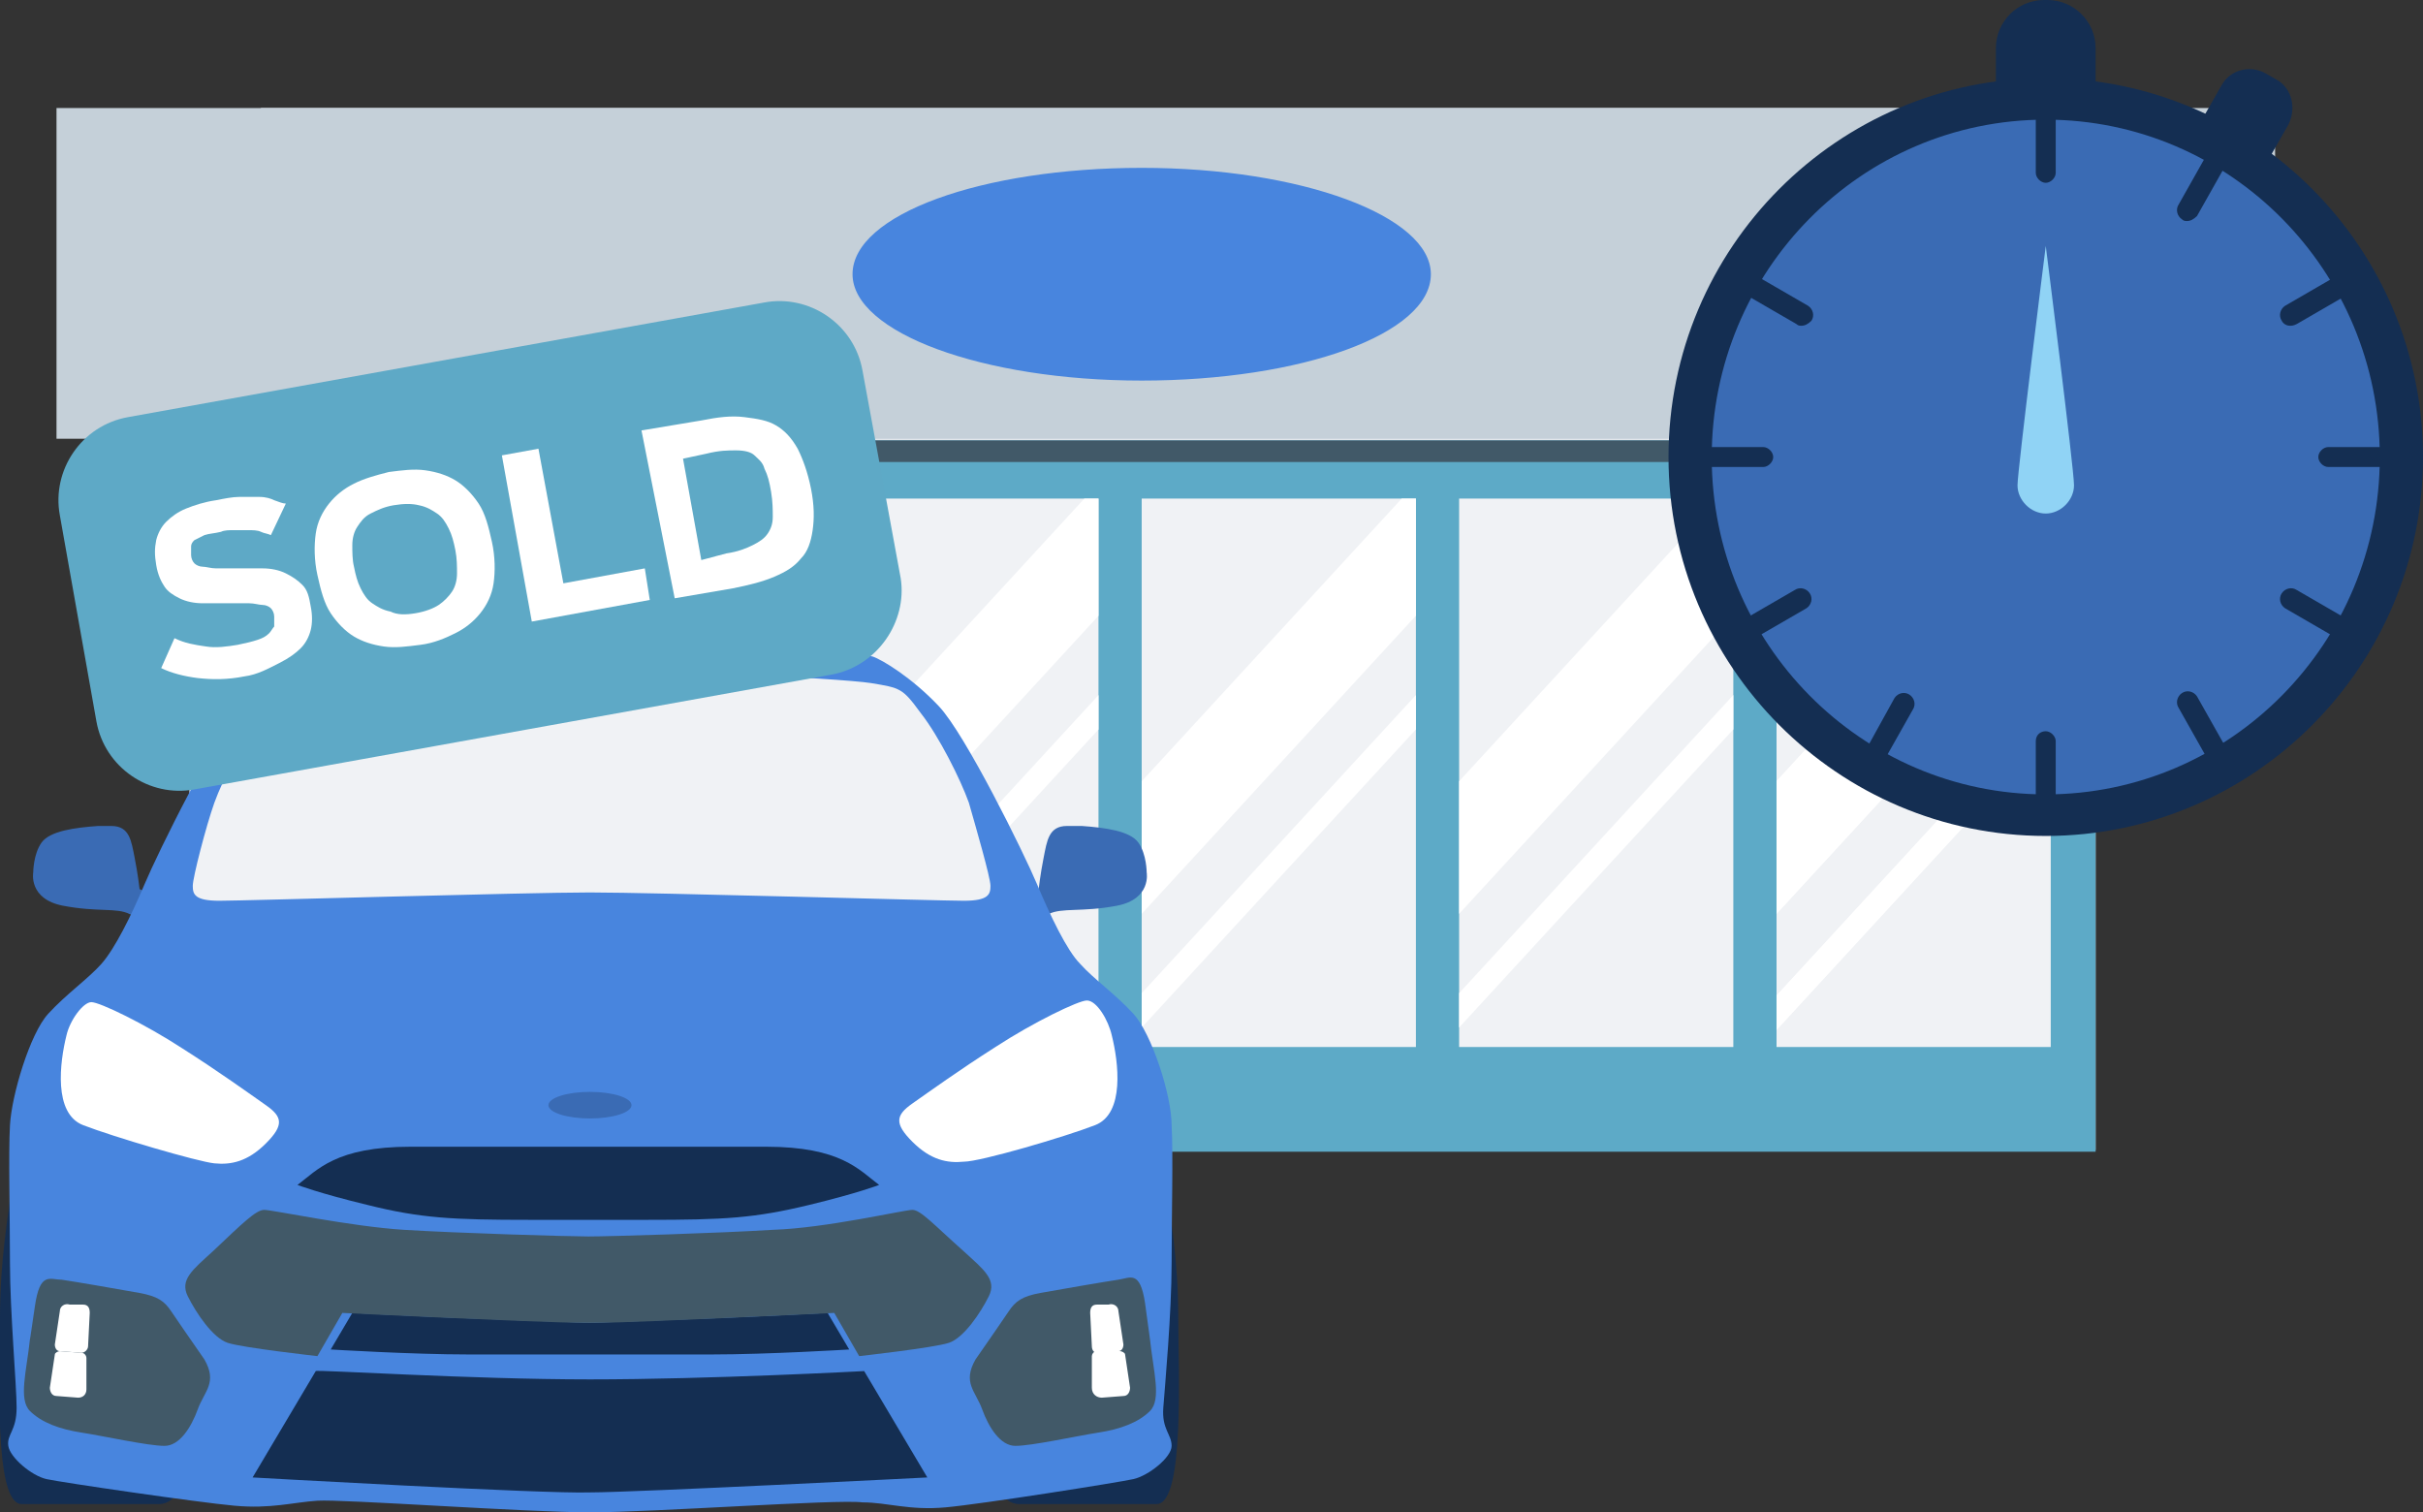 <?xml version="1.0" encoding="utf-8"?>
<!-- Generator: Adobe Illustrator 19.1.0, SVG Export Plug-In . SVG Version: 6.00 Build 0)  -->
<svg version="1.1" xmlns="http://www.w3.org/2000/svg" xmlns:xlink="http://www.w3.org/1999/xlink" x="0px" y="0px"
	 viewBox="0 0 145.8 91" style="enable-background:new 0 0 145.8 91;" xml:space="preserve">
<rect x="0" y="0" width="145.8" height="91" fill="#333333" stroke="none"/>
<style type="text/css">
	.st0{fill:#207E8F;}
	.st1{fill:#00697A;}
	.st2{fill:#DDF3F3;}
	.st3{fill:#A2D7D4;}
	.st4{fill:#90D3F5;}
	.st5{fill:#5EA9C6;}
	.st6{fill:#3A6BB4;}
	.st7{fill:#FFFFFF;}
	.st8{fill:#D3DBE2;}
	.st9{fill:#E1E6EB;}
	.st10{fill:#C5D0D9;}
	.st11{fill:#F0F2F5;}
	.st12{fill:#142E52;}
	.st13{fill:#4885DE;}
	.st14{opacity:0.2;fill:#ED1E79;}
	.st15{fill:#415968;}
	.st16{clip-path:url(#SVGID_2_);}
	.st17{clip-path:url(#SVGID_4_);}
	.st18{fill:#1B5178;}
	.st19{clip-path:url(#SVGID_6_);}
	.st20{clip-path:url(#SVGID_8_);}
	.st21{fill:#2A2E34;}
	.st22{fill:#3A6BB4;stroke:#142E52;stroke-width:4;stroke-miterlimit:10;}
	.st23{fill:none;stroke:#142E52;stroke-width:2;stroke-linecap:round;stroke-miterlimit:10;}
	.st24{fill:#FFC455;}
	.st25{fill:#5DAAC7;}
	.st26{clip-path:url(#SVGID_10_);}
	.st27{clip-path:url(#SVGID_12_);}
	.st28{clip-path:url(#SVGID_14_);}
	.st29{clip-path:url(#SVGID_16_);}
	.st30{clip-path:url(#SVGID_18_);}
	.st31{clip-path:url(#SVGID_20_);}
	.st32{clip-path:url(#SVGID_22_);}
	.st33{clip-path:url(#SVGID_24_);}
	.st34{clip-path:url(#SVGID_26_);}
	.st35{clip-path:url(#SVGID_28_);}
	.st36{clip-path:url(#SVGID_30_);}
	.st37{clip-path:url(#SVGID_32_);}
	.st38{clip-path:url(#SVGID_34_);}
	.st39{clip-path:url(#SVGID_36_);}
	.st40{clip-path:url(#SVGID_38_);}
	.st41{clip-path:url(#SVGID_40_);}
	.st42{clip-path:url(#SVGID_42_);}
	.st43{clip-path:url(#SVGID_44_);}
	.st44{clip-path:url(#SVGID_46_);}
	.st45{clip-path:url(#SVGID_48_);}
	.st46{clip-path:url(#SVGID_50_);}
	.st47{clip-path:url(#SVGID_52_);}
	.st48{clip-path:url(#SVGID_54_);}
	.st49{clip-path:url(#SVGID_56_);}
	.st50{clip-path:url(#SVGID_58_);}
	.st51{clip-path:url(#SVGID_60_);}
	.st52{display:none;}
	.st53{display:inline;fill:#DDDDDD;}
	.st54{display:inline;opacity:0.2;fill:#ED1E79;}
	.st55{display:inline;opacity:0.5;}
	.st56{fill:#F0F0F0;stroke:#ED1E79;stroke-width:0.5;stroke-miterlimit:10;}
</style>
<g id="Layer_2">
	<rect x="41.2" y="13.6" class="st21" width="32" height="32"/>
	<g>
		<rect x="15.7" y="6.5" class="st9" width="110.4" height="62.7"/>
		<rect x="3.4" y="6.5" class="st10" width="133.5" height="19.9"/>
		<rect x="15.7" y="26.5" class="st25" width="110.4" height="42.8"/>
		<rect x="106.9" y="30" class="st11" width="16.5" height="33"/>
		<rect x="87.8" y="30" class="st11" width="16.5" height="33"/>
		<rect x="68.7" y="30" class="st11" width="16.5" height="33"/>
		<rect x="49.6" y="30" class="st11" width="16.5" height="33"/>
		<rect x="30.5" y="30" class="st11" width="16.5" height="33"/>
		<rect x="11.4" y="30" class="st11" width="16.5" height="33"/>
		<g>
			<defs>
				<rect id="SVGID_49_" x="87.8" y="30" width="16.5" height="33"/>
			</defs>
			<clipPath id="SVGID_2_">
				<use xlink:href="#SVGID_49_"  style="overflow:visible;"/>
			</clipPath>
			<g class="st16">
				
					<rect x="93.9" y="24.5" transform="matrix(0.736 0.677 -0.677 0.736 53.548 -54.458)" class="st7" width="5.4" height="33.9"/>
				
					<rect x="95.9" y="34.3" transform="matrix(0.736 0.677 -0.677 0.736 60.209 -51.904)" class="st7" width="1.4" height="33.9"/>
			</g>
		</g>
		<g>
			<defs>
				<rect id="SVGID_51_" x="106.9" y="30" width="16.5" height="33"/>
			</defs>
			<clipPath id="SVGID_4_">
				<use xlink:href="#SVGID_51_"  style="overflow:visible;"/>
			</clipPath>
			<g class="st17">
				
					<rect x="113" y="24.5" transform="matrix(0.736 0.677 -0.677 0.736 58.59 -67.391)" class="st7" width="5.4" height="33.9"/>
				
					<rect x="115.1" y="34.3" transform="matrix(0.736 0.677 -0.677 0.736 65.258 -64.844)" class="st7" width="1.4" height="33.9"/>
			</g>
		</g>
		<g>
			<defs>
				<rect id="SVGID_53_" x="106.9" y="30" width="16.5" height="33"/>
			</defs>
			<clipPath id="SVGID_6_">
				<use xlink:href="#SVGID_53_"  style="overflow:visible;"/>
			</clipPath>
			<g class="st19">
				
					<rect x="113" y="24.5" transform="matrix(0.736 0.677 -0.677 0.736 58.59 -67.391)" class="st7" width="5.4" height="33.9"/>
				
					<rect x="115.1" y="34.3" transform="matrix(0.736 0.677 -0.677 0.736 65.258 -64.844)" class="st7" width="1.4" height="33.9"/>
			</g>
		</g>
		<g>
			<defs>
				<rect id="SVGID_55_" x="68.7" y="30" width="16.5" height="33"/>
			</defs>
			<clipPath id="SVGID_8_">
				<use xlink:href="#SVGID_55_"  style="overflow:visible;"/>
			</clipPath>
			<g class="st20">
				
					<rect x="74.8" y="24.5" transform="matrix(0.736 0.677 -0.677 0.736 48.506 -41.526)" class="st7" width="5.4" height="33.9"/>
				
					<rect x="76.8" y="34.3" transform="matrix(0.736 0.677 -0.677 0.736 55.16 -38.964)" class="st7" width="1.4" height="33.9"/>
			</g>
		</g>
		<g>
			<defs>
				<rect id="SVGID_57_" x="49.6" y="30" width="16.5" height="33"/>
			</defs>
			<clipPath id="SVGID_10_">
				<use xlink:href="#SVGID_57_"  style="overflow:visible;"/>
			</clipPath>
			<g class="st26">
				
					<rect x="55.7" y="24.5" transform="matrix(0.736 0.677 -0.677 0.736 43.465 -28.593)" class="st7" width="5.4" height="33.9"/>
				
					<rect x="57.7" y="34.3" transform="matrix(0.736 0.677 -0.677 0.736 50.111 -26.023)" class="st7" width="1.4" height="33.9"/>
			</g>
		</g>
		<g>
			<defs>
				<rect id="SVGID_59_" x="30.5" y="30" width="16.5" height="33"/>
			</defs>
			<clipPath id="SVGID_12_">
				<use xlink:href="#SVGID_59_"  style="overflow:visible;"/>
			</clipPath>
			<g class="st27">
				
					<rect x="36.6" y="24.5" transform="matrix(0.736 0.677 -0.677 0.736 38.423 -15.661)" class="st7" width="5.4" height="33.9"/>
				
					<rect x="38.6" y="34.3" transform="matrix(0.736 0.677 -0.677 0.736 45.063 -13.083)" class="st7" width="1.4" height="33.9"/>
			</g>
		</g>
		<g>
			<path class="st13" d="M68.7,10.1c-9.6,0-17.4,2.8-17.4,6.4c0,3.5,7.8,6.4,17.4,6.4c9.6,0,17.4-2.8,17.4-6.4
				C86.1,13,78.3,10.1,68.7,10.1z"/>
		</g>
		<rect x="15.7" y="26.5" class="st15" width="110.4" height="1.3"/>
	</g>
	<g>
		<path class="st12" d="M0,79.3c0,3.2-0.4,11.2,1.3,11.2s8.2,0,8.2,0s0.8,0.1,1.2-0.8c0.4-0.9-0.5-17.9-0.5-17.9s-9.3-2.5-9.5-0.5
			S0,75.7,0,79.3z"/>
		<path class="st12" d="M70.9,79.3c0,3.2,0.4,11.2-1.3,11.2c-1.8,0-8.2,0-8.2,0s-0.8,0.1-1.2-0.8s0.5-17.9,0.5-17.9s9.3-2.5,9.5-0.5
			C70.4,73.2,70.9,75.7,70.9,79.3z"/>
		<g>
			<path class="st6" d="M65.1,49.7c1.4,0.1,2.9,0.3,3.4,1c0.5,0.7,0.5,1.8,0.5,1.8s0.3,1.6-1.8,2c-2.1,0.4-3.3,0.1-4.1,0.5
				c-0.8,0.4-1.7-1-1.7-1l1.1-0.5c0,0,0.1-0.9,0.3-1.9c0.2-1,0.3-1.9,1.4-1.9C65.4,49.7,65.1,49.7,65.1,49.7z"/>
		</g>
		<path class="st6" d="M5.9,49.7c-1.4,0.1-2.9,0.3-3.4,1c-0.5,0.7-0.5,1.8-0.5,1.8s-0.3,1.6,1.8,2S7,54.6,7.8,55
			c0.8,0.4,1.7-1,1.7-1l-1.1-0.5c0,0-0.1-0.9-0.3-1.9c-0.2-1-0.3-1.9-1.4-1.9C5.5,49.7,5.9,49.7,5.9,49.7z"/>
		<path class="st13" d="M35.5,38.4c3.4,0,16.3,0.9,17,1.1c0.6,0.2,2.4,1.3,4,3c1.6,1.7,5.1,8.8,5.9,10.7s1.8,4,2.6,4.8
			c0.8,0.9,2.1,1.8,3.2,3c1.1,1.2,2.3,4.9,2.3,6.7c0.1,1.8,0,5.4,0,8.3c0,3-0.4,7.4-0.5,8.7s0.5,1.6,0.5,2.3s-1.4,1.8-2.3,2
			c-0.9,0.2-9.1,1.5-11.3,1.7c-2.2,0.2-3.5-0.3-5-0.3C50.4,90.2,39.3,91,35.5,91s-14.9-0.8-16.4-0.7c-1.5,0.1-2.8,0.5-5,0.3
			S3.7,89.2,2.8,89c-0.9-0.2-2.2-1.3-2.3-2s0.5-0.9,0.5-2.3C1,83.4,0.6,78.9,0.6,76c0-3-0.1-6.5,0-8.3s1.2-5.5,2.3-6.7
			c1.1-1.2,2.4-2.1,3.2-3c0.8-0.9,1.8-2.9,2.6-4.8s4.3-9,5.9-10.7c1.6-1.7,3.3-2.9,4-3C19.1,39.4,32.1,38.4,35.5,38.4z"/>
		<path class="st15" d="M1.8,80.6c-0.2,1.9-0.7,3.6,0,4.3s1.8,1.1,3.1,1.3c1.3,0.2,4,0.8,5,0.8c0.9,0,1.6-1.1,2-2.2
			c0.4-1.1,1.2-1.6,0.4-3c-0.9-1.3-1.6-2.3-2-2.9c-0.4-0.6-0.8-0.9-1.9-1.1c-1.1-0.2-4-0.7-4.7-0.8C3,77,2.4,76.5,2.1,78.6
			S1.8,80.6,1.8,80.6z"/>
		<path class="st7" d="M4,62.3c-0.4,1.6-0.8,4.7,1,5.4s6.9,2.2,7.9,2.3c1,0.1,2-0.1,3.1-1.2c1.1-1.1,1-1.6,0-2.3c-1-0.7-2.8-2-5-3.4
			c-2.3-1.5-5-2.8-5.5-2.8S4.2,61.4,4,62.3z"/>
		<path class="st7" d="M4.9,81.4l-1.3-0.1c-0.2,0-0.3-0.2-0.3-0.4l0.3-2c0-0.3,0.3-0.5,0.6-0.4L5,78.5c0.3,0,0.4,0.2,0.4,0.5l-0.1,2
			C5.3,81.2,5.1,81.4,4.9,81.4z"/>
		<path class="st7" d="M4.7,84.1l-1.3-0.1c-0.3,0-0.4-0.3-0.4-0.5l0.3-2c0-0.1,0.2-0.2,0.3-0.2l1.3,0.1c0.2,0,0.3,0.2,0.3,0.3v1.9
			C5.2,83.9,5,84.1,4.7,84.1z"/>
		<path class="st15" d="M69.2,80.6c0.2,1.9,0.7,3.6,0,4.3s-1.8,1.1-3.1,1.3c-1.3,0.2-4,0.8-5,0.8c-0.9,0-1.6-1.1-2-2.2
			c-0.4-1.1-1.2-1.6-0.4-3c0.9-1.3,1.6-2.3,2-2.9s0.8-0.9,1.9-1.1c1.1-0.2,4-0.7,4.7-0.8c0.7-0.1,1.3-0.6,1.6,1.4
			C69.2,80.6,69.2,80.6,69.2,80.6z"/>
		<path class="st11" d="M35.5,53.7c3.8,0,21,0.5,22.5,0.5c1.5,0,1.6-0.4,1.6-0.9c0-0.5-0.9-3.6-1.3-5c-0.5-1.4-1.8-4-2.9-5.4
			c-1.1-1.5-1.2-1.5-3-1.8c-1.9-0.3-14.8-0.9-16.8-0.9s-14.9,0.5-16.8,0.9c-1.9,0.3-1.9,0.3-3,1.8c-1.1,1.5-2.4,4-2.9,5.4
			c-0.5,1.4-1.3,4.5-1.3,5c0,0.5,0.1,0.9,1.6,0.9S31.7,53.7,35.5,53.7z"/>
		<path class="st7" d="M66.9,62.3c0.4,1.6,0.8,4.7-1,5.4S59,69.9,58,69.9c-1,0.1-2-0.1-3.1-1.2c-1.1-1.1-1-1.6,0-2.3s2.8-2,5-3.4
			c2.3-1.5,5-2.8,5.5-2.8C66,60.2,66.7,61.4,66.9,62.3z"/>
		<path class="st12" d="M35.5,83c7.2,0,16.5-0.5,16.5-0.5l3.8,6.4c0,0-17.6,0.9-20.3,0.9c-2.7,0.1-20.3-0.9-20.3-0.9l3.8-6.4
			C19,82.4,28.3,83,35.5,83z"/>
		<path class="st12" d="M35.5,73.4c0,0,1.1,0,3.4,0c4.7,0,6.5-0.1,9.8-0.9c2.9-0.7,4.2-1.2,4.2-1.2c-1.2-0.9-2.3-2.3-6.8-2.3
			s-10.7,0-10.7,0s-6.2,0-10.7,0s-5.6,1.4-6.8,2.3c0,0,1.3,0.5,4.2,1.2c3.2,0.8,5.1,0.9,9.8,0.9C34.4,73.4,35.5,73.4,35.5,73.4z"/>
		<path class="st7" d="M66,81.4l1.3-0.1c0.2,0,0.3-0.2,0.3-0.4l-0.3-2c0-0.3-0.3-0.5-0.6-0.4L66,78.5c-0.3,0-0.4,0.2-0.4,0.5l0.1,2
			C65.7,81.2,65.8,81.4,66,81.4z"/>
		<path class="st7" d="M66.3,84.1l1.3-0.1c0.3,0,0.4-0.3,0.4-0.5l-0.3-2c0-0.1-0.2-0.2-0.3-0.2L66,81.3c-0.2,0-0.3,0.2-0.3,0.3v1.9
			C65.7,83.9,66,84.1,66.3,84.1z"/>
		<path class="st12" d="M35.5,81.5c0,0,3.9,0,7.3,0c3.4,0,8.3-0.3,8.3-0.3L49.8,79c0,0-3.8,0.2-6.3,0.3s-8,0.3-8,0.3s-5.5-0.2-8-0.3
			S21.2,79,21.2,79l-1.3,2.2c0,0,4.9,0.3,8.3,0.3S35.5,81.5,35.5,81.5z"/>
		<path class="st15" d="M35.5,79.6c1.9,0,5.9-0.2,8.3-0.3c2.4-0.1,6.4-0.3,6.4-0.3l1.5,2.6c0,0,4.5-0.5,5.4-0.8
			c0.9-0.3,1.9-1.8,2.4-2.8c0.5-1-0.3-1.6-1.5-2.7c-1.8-1.6-2.6-2.5-3.1-2.5c-0.5,0-5.2,1.1-8.4,1.2c-3.2,0.2-9.8,0.4-11.1,0.4
			c-1.2,0-7.9-0.2-11.1-0.4c-3.2-0.2-7.9-1.2-8.4-1.2c-0.5,0-1.3,0.8-3.1,2.5c-1.2,1.1-2,1.7-1.5,2.7c0.5,1,1.5,2.5,2.4,2.8
			c0.9,0.3,5.4,0.8,5.4,0.8l1.5-2.6c0,0,4,0.2,6.4,0.3S33.6,79.6,35.5,79.6z"/>
		<ellipse class="st6" cx="35.5" cy="66.5" rx="2.5" ry="0.8"/>
	</g>
	<path class="st5" d="M50,40.6l-38.3,6.9c-2.7,0.5-5.4-1.3-5.9-4.1L3.6,31c-0.5-2.7,1.3-5.4,4.1-5.9L46,18.2
		c2.7-0.5,5.4,1.3,5.9,4.1l2.3,12.5C54.6,37.4,52.8,40.1,50,40.6z"/>
	<g>
		<path class="st7" d="M14.7,40.7c-1,0.2-1.9,0.2-2.8,0.1c-0.8-0.1-1.6-0.3-2.2-0.6l0.8-1.8c0.6,0.3,1.2,0.4,1.9,0.5
			c0.6,0.1,1.3,0,1.9-0.1c0.5-0.1,0.9-0.2,1.2-0.3c0.3-0.1,0.5-0.2,0.7-0.4c0.1-0.1,0.2-0.3,0.3-0.4c0-0.2,0-0.3,0-0.6
			c0-0.2-0.1-0.4-0.2-0.5c-0.1-0.1-0.3-0.2-0.5-0.2c-0.2,0-0.5-0.1-0.8-0.1c-0.3,0-0.7,0-1,0c-0.7,0-1.3,0-1.8,0
			c-0.5,0-1-0.1-1.4-0.3s-0.7-0.4-0.9-0.7c-0.2-0.3-0.4-0.7-0.5-1.3c-0.1-0.6-0.1-1,0-1.5c0.1-0.4,0.3-0.8,0.6-1.1
			c0.3-0.3,0.7-0.6,1.2-0.8c0.5-0.2,1.1-0.4,1.8-0.5c0.5-0.1,1-0.2,1.4-0.2s0.8,0,1.2,0c0.4,0,0.7,0.1,0.9,0.2
			c0.3,0.1,0.5,0.2,0.7,0.2l-0.9,1.9c-0.2-0.1-0.4-0.1-0.6-0.2c-0.2-0.1-0.5-0.1-0.8-0.1c-0.3,0-0.5,0-0.8,0c-0.3,0-0.6,0-0.8,0.1
			c-0.4,0.1-0.7,0.1-1,0.2c-0.2,0.1-0.4,0.2-0.6,0.3c-0.1,0.1-0.2,0.2-0.2,0.4c0,0.1,0,0.3,0,0.5c0,0.2,0.1,0.4,0.2,0.5
			s0.3,0.2,0.5,0.2c0.2,0,0.5,0.1,0.8,0.1c0.3,0,0.7,0,1.1,0c0.6,0,1.2,0,1.7,0c0.5,0,1,0.1,1.4,0.3s0.7,0.4,1,0.7
			c0.3,0.3,0.4,0.7,0.5,1.3c0.1,0.5,0.1,1,0,1.4s-0.3,0.8-0.6,1.1c-0.3,0.3-0.7,0.6-1.3,0.9S15.5,40.6,14.7,40.7z"/>
		<path class="st7" d="M25.3,38.8c-0.8,0.1-1.5,0.2-2.2,0.1s-1.3-0.3-1.8-0.6c-0.5-0.3-1-0.8-1.4-1.4c-0.4-0.6-0.6-1.4-0.8-2.3
			c-0.2-0.9-0.2-1.8-0.1-2.5c0.1-0.7,0.4-1.3,0.8-1.8c0.4-0.5,0.9-0.9,1.5-1.2c0.6-0.3,1.3-0.5,2.1-0.7c0.8-0.1,1.5-0.2,2.2-0.1
			c0.7,0.1,1.3,0.3,1.8,0.6c0.5,0.3,1,0.8,1.4,1.4c0.4,0.6,0.6,1.4,0.8,2.3c0.2,0.9,0.2,1.8,0.1,2.5c-0.1,0.7-0.4,1.3-0.8,1.8
			c-0.4,0.5-0.9,0.9-1.5,1.2C26.8,38.4,26.1,38.7,25.3,38.8z M25,36.9c0.6-0.1,1.1-0.3,1.4-0.5s0.6-0.5,0.8-0.8s0.3-0.7,0.3-1.1
			c0-0.4,0-0.9-0.1-1.4c-0.1-0.5-0.2-0.9-0.4-1.3c-0.2-0.4-0.4-0.7-0.7-0.9c-0.3-0.2-0.6-0.4-1.1-0.5c-0.4-0.1-0.9-0.1-1.5,0
			c-0.6,0.1-1,0.3-1.4,0.5c-0.4,0.2-0.6,0.5-0.8,0.8c-0.2,0.3-0.3,0.7-0.3,1.1c0,0.4,0,0.9,0.1,1.3c0.1,0.5,0.2,0.9,0.4,1.3
			c0.2,0.4,0.4,0.7,0.7,0.9c0.3,0.2,0.6,0.4,1.1,0.5C23.9,37,24.4,37,25,36.9z"/>
		<path class="st7" d="M30.2,27.4l2.2-0.4l1.5,8.1l4.9-0.9l0.3,1.9L32,37.4L30.2,27.4z"/>
		<path class="st7" d="M38.6,25.9l3.6-0.6c1-0.2,1.8-0.3,2.6-0.2s1.4,0.2,1.9,0.5c0.5,0.3,0.9,0.7,1.3,1.4c0.3,0.6,0.6,1.4,0.8,2.4
			c0.2,1,0.2,1.8,0.1,2.5c-0.1,0.7-0.3,1.3-0.7,1.7c-0.4,0.5-0.9,0.8-1.6,1.1c-0.7,0.3-1.5,0.5-2.5,0.7l-3.5,0.6L38.6,25.9z
			 M43.7,33.3c0.7-0.1,1.2-0.3,1.6-0.5c0.4-0.2,0.7-0.4,0.9-0.7s0.3-0.6,0.3-1c0-0.4,0-0.9-0.1-1.5c-0.1-0.6-0.2-1-0.4-1.4
			c-0.1-0.4-0.4-0.6-0.6-0.8s-0.6-0.3-1.1-0.3c-0.5,0-1,0-1.8,0.2l-1.4,0.3l1.1,6.1L43.7,33.3z"/>
	</g>
	<g>
		<path class="st12" d="M123.2,10.4H123c-1.6,0-2.9-1.3-2.9-2.9V2.9c0-1.6,1.3-2.9,2.9-2.9l0.2,0c1.6,0,2.9,1.3,2.9,2.9v4.7
			C126.1,9.1,124.8,10.4,123.2,10.4z"/>
	</g>
	<g>
		<path class="st12" d="M131.9,13.8l-0.7-0.4c-0.9-0.5-1.2-1.7-0.7-2.7l3.2-5.6c0.5-0.9,1.7-1.2,2.6-0.7l0.7,0.4
			c0.9,0.5,1.2,1.7,0.7,2.7l-3.2,5.6C134,14.1,132.8,14.4,131.9,13.8z"/>
	</g>
	<g>
		<ellipse class="st6" cx="123.1" cy="27.5" rx="21.4" ry="21.6"/>
		<path class="st12" d="M123.1,50.3c-12.5,0-22.7-10.2-22.7-22.8s10.2-22.8,22.7-22.8s22.7,10.2,22.7,22.8S135.6,50.3,123.1,50.3z
			 M123.1,7.2c-11.1,0-20.1,9.1-20.1,20.3s9,20.3,20.1,20.3s20.1-9.1,20.1-20.3S134.2,7.2,123.1,7.2z"/>
	</g>
	<g>
		<g>
			<path class="st12" d="M123.1,11c-0.3,0-0.6-0.3-0.6-0.6V5.9c0-0.4,0.3-0.6,0.6-0.6s0.6,0.3,0.6,0.6v4.5
				C123.7,10.7,123.4,11,123.1,11z"/>
		</g>
		<g>
			<path class="st12" d="M108.4,19.6c-0.1,0-0.2,0-0.3-0.1l-3.8-2.2c-0.3-0.2-0.4-0.6-0.2-0.9c0.2-0.3,0.6-0.4,0.9-0.2l3.8,2.2
				c0.3,0.2,0.4,0.6,0.2,0.9C108.8,19.5,108.6,19.6,108.4,19.6z"/>
		</g>
		<g>
			<path class="st12" d="M106.1,28.1h-4.4c-0.3,0-0.6-0.3-0.6-0.6s0.3-0.6,0.6-0.6h4.4c0.3,0,0.6,0.3,0.6,0.6S106.4,28.1,106.1,28.1
				z"/>
		</g>
		<g>
			<path class="st12" d="M104.5,38.9c-0.2,0-0.4-0.1-0.5-0.3c-0.2-0.3-0.1-0.7,0.2-0.9l3.8-2.2c0.3-0.2,0.7-0.1,0.9,0.2
				c0.2,0.3,0.1,0.7-0.2,0.9l-3.8,2.2C104.8,38.9,104.6,38.9,104.5,38.9z"/>
		</g>
		<g>
			<path class="st12" d="M112.4,46.8c-0.1,0-0.2,0-0.3-0.1c-0.3-0.2-0.4-0.6-0.2-0.9L114,42c0.2-0.3,0.6-0.4,0.9-0.2
				c0.3,0.2,0.4,0.6,0.2,0.9l-2.2,3.9C112.8,46.7,112.6,46.8,112.4,46.8z"/>
		</g>
		<g>
			<path class="st12" d="M123.1,49.7c-0.3,0-0.6-0.3-0.6-0.6v-4.5c0-0.4,0.3-0.6,0.6-0.6s0.6,0.3,0.6,0.6v4.5
				C123.7,49.4,123.4,49.7,123.1,49.7z"/>
		</g>
		<g>
			<path class="st12" d="M133.8,46.8c-0.2,0-0.4-0.1-0.5-0.3l-2.2-3.9c-0.2-0.3-0.1-0.7,0.2-0.9c0.3-0.2,0.7-0.1,0.9,0.2l2.2,3.9
				c0.2,0.3,0.1,0.7-0.2,0.9C134,46.8,133.9,46.8,133.8,46.8z"/>
		</g>
		<g>
			<path class="st12" d="M141.6,38.9c-0.1,0-0.2,0-0.3-0.1l-3.8-2.2c-0.3-0.2-0.4-0.6-0.2-0.9c0.2-0.3,0.6-0.4,0.9-0.2l3.8,2.2
				c0.3,0.2,0.4,0.6,0.2,0.9C142,38.8,141.8,38.9,141.6,38.9z"/>
		</g>
		<g>
			<path class="st12" d="M144.5,28.1h-4.4c-0.3,0-0.6-0.3-0.6-0.6s0.3-0.6,0.6-0.6h4.4c0.3,0,0.6,0.3,0.6,0.6S144.8,28.1,144.5,28.1
				z"/>
		</g>
		<g>
			<path class="st12" d="M137.8,19.6c-0.2,0-0.4-0.1-0.5-0.3c-0.2-0.3-0.1-0.7,0.2-0.9l3.8-2.2c0.3-0.2,0.7-0.1,0.9,0.2
				c0.2,0.3,0.1,0.7-0.2,0.9l-3.8,2.2C138,19.6,137.9,19.6,137.8,19.6z"/>
		</g>
		<g>
			<path class="st12" d="M131.6,13.3c-0.1,0-0.2,0-0.3-0.1c-0.3-0.2-0.4-0.6-0.2-0.9l2.2-3.9c0.2-0.3,0.6-0.4,0.9-0.2
				c0.3,0.2,0.4,0.6,0.2,0.9l-2.2,3.9C132,13.2,131.8,13.3,131.6,13.3z"/>
		</g>
	</g>
	<g>
		<path class="st4" d="M124.8,29.2c0,0.9-0.8,1.7-1.7,1.7c-0.9,0-1.7-0.8-1.7-1.7s1.7-14.4,1.7-14.4S124.8,28.2,124.8,29.2z"/>
	</g>
</g>
<g id="Layer_3" class="st52">
</g>
<g id="Grid" class="st52">
	<g class="st55">
		<line class="st56" x1="61.2" y1="-1355.1" x2="61.2" y2="1429.9"/>
		<polyline class="st56" points="18.7,1429.2 18.7,-1355.9 61.2,-1355.9 61.2,1429.2 		"/>
	</g>
</g>
</svg>
